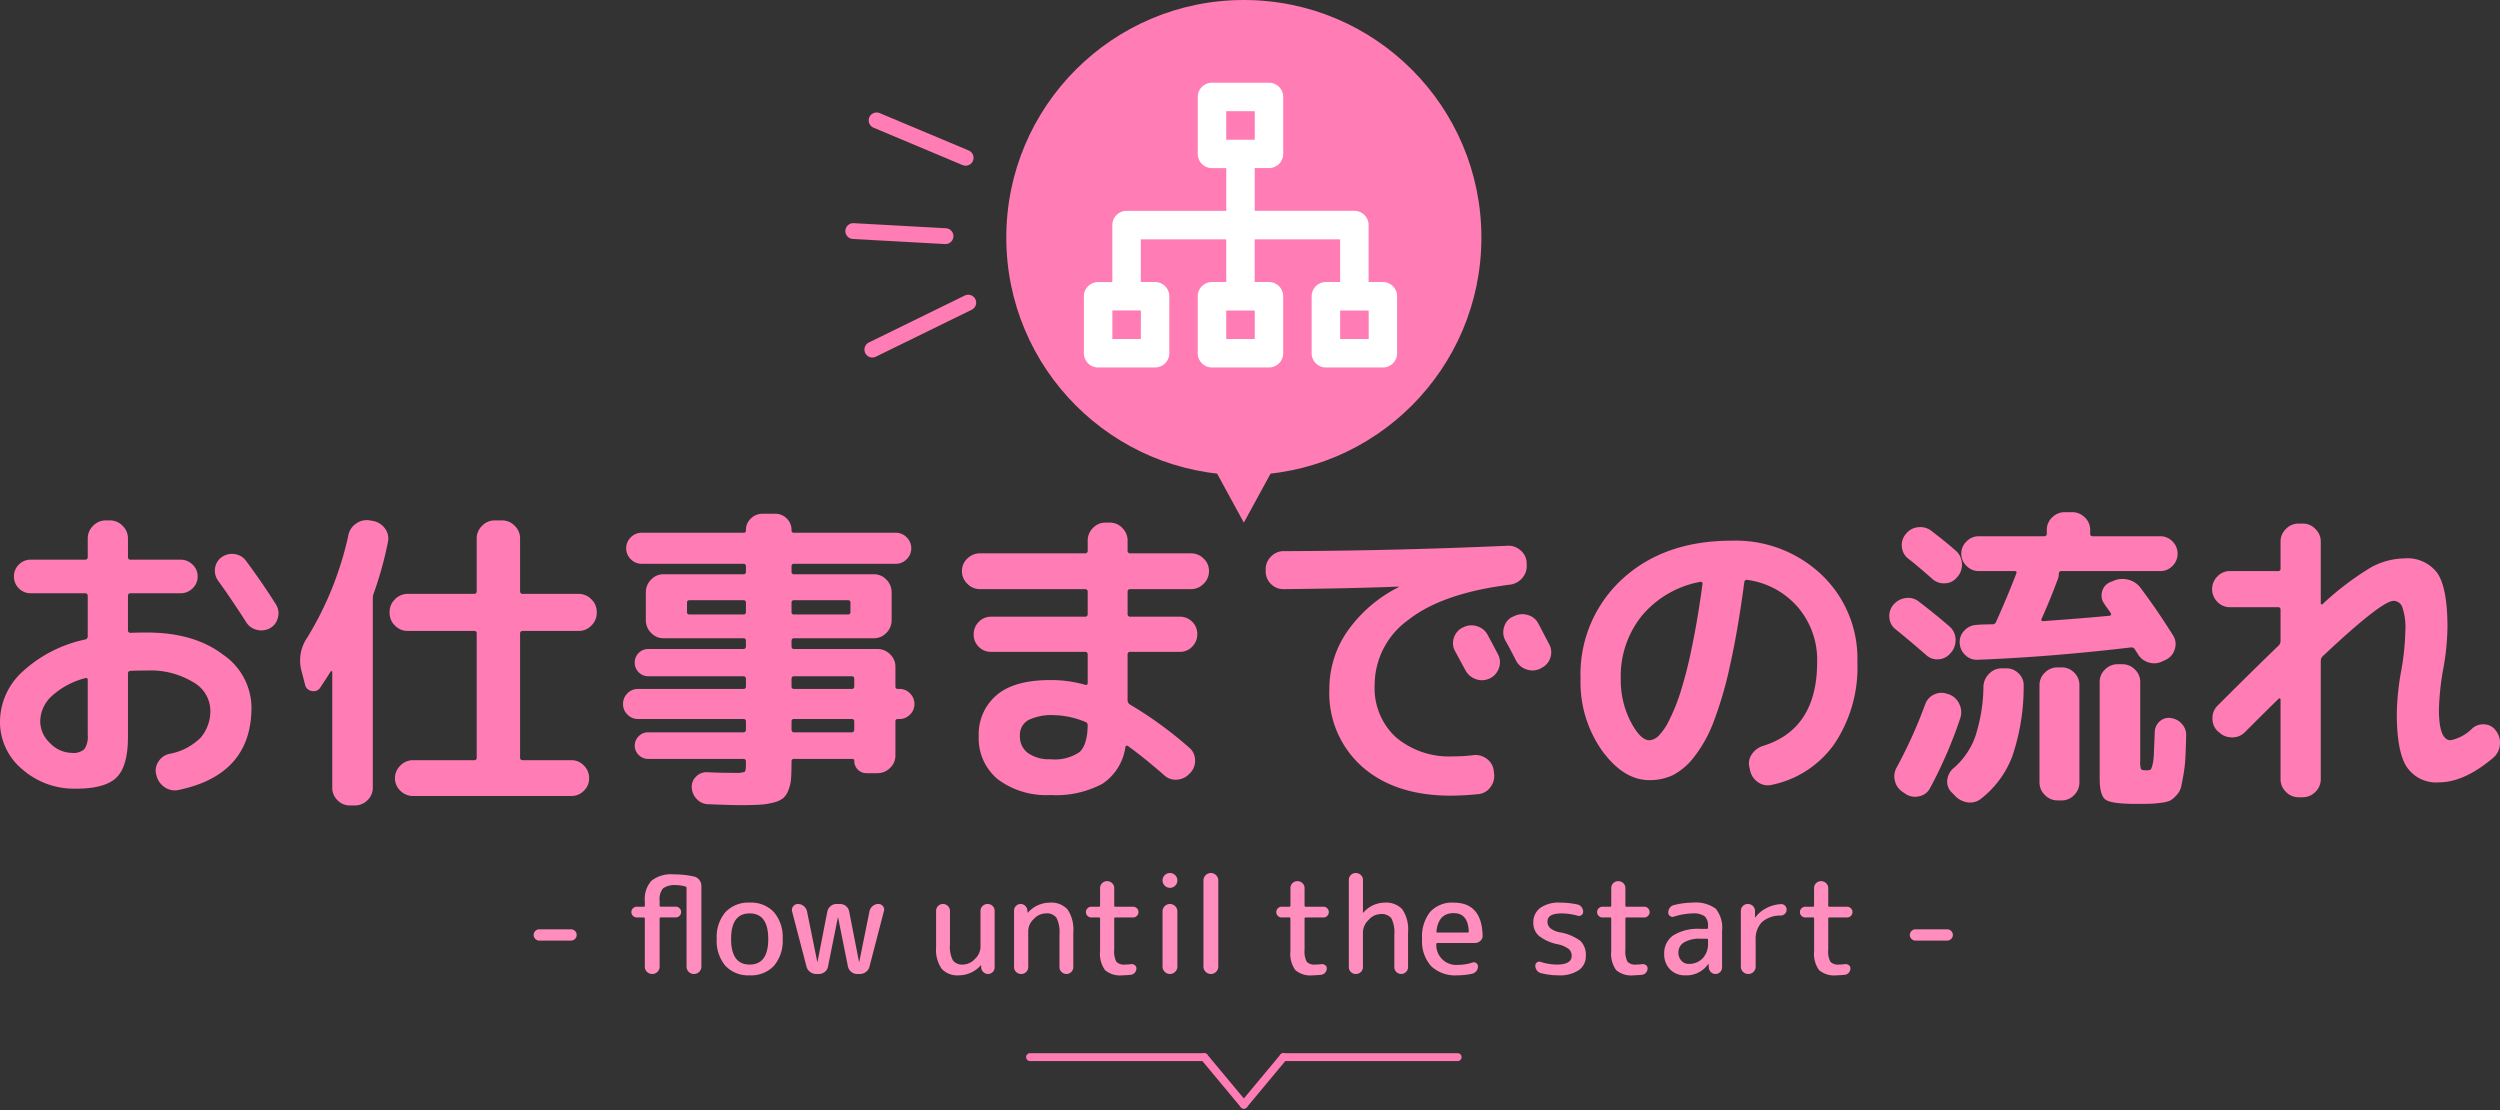 <svg xmlns="http://www.w3.org/2000/svg" xmlns:xlink="http://www.w3.org/1999/xlink" width="315.714" height="140.204" viewBox="0 0 315.714 140.204">
  <rect x="0" y="0" width="315.714" height="140.204" fill="#333333" stroke="none"/>
  <defs>
    <clipPath id="clip-path">
      <rect id="長方形_3" data-name="長方形 3" width="19.932" height="34.881" transform="translate(-4 -4)" fill="none"/>
    </clipPath>
  </defs>
  <g id="見出し" transform="translate(-76.92 -71)">
    <path id="パス_72" data-name="パス 72" d="M13.68-12.36a9.943,9.943,0,0,0-4.24,2.28A4.4,4.4,0,0,0,8-6.92,3.774,3.774,0,0,0,9.26-4.14,3.878,3.878,0,0,0,12-2.92a2.051,2.051,0,0,0,1.58-.48A2.82,2.82,0,0,0,14-5.2v-6.92Q14-12.44,13.68-12.36ZM12.52,1.6A9.944,9.944,0,0,1,5.72-.86a7.755,7.755,0,0,1-2.8-6.06,8.615,8.615,0,0,1,2.82-6.24,16.789,16.789,0,0,1,7.94-4.08.4.4,0,0,0,.32-.44v-5.04a.318.318,0,0,0-.36-.36H6.8a2.043,2.043,0,0,1-1.5-.62,2.043,2.043,0,0,1-.62-1.5,2.043,2.043,0,0,1,.62-1.5,2.043,2.043,0,0,1,1.5-.62h6.84a.318.318,0,0,0,.36-.36V-30a2.189,2.189,0,0,1,.68-1.6,2.189,2.189,0,0,1,1.6-.68h.52a2.189,2.189,0,0,1,1.6.68,2.189,2.189,0,0,1,.68,1.6v2.32q0,.36.32.36h6.32a2.11,2.11,0,0,1,1.52.62,2.012,2.012,0,0,1,.64,1.5,2.012,2.012,0,0,1-.64,1.5,2.11,2.11,0,0,1-1.52.62H19.4q-.32,0-.32.36v4.32q0,.32.36.32.64-.04,2.04-.04,5.92,0,9.56,2.76a8.167,8.167,0,0,1,3.64,6.68q0,8.52-9.2,10.44a2.217,2.217,0,0,1-1.76-.34,2.469,2.469,0,0,1-1.04-1.5L22.64-.2a2.046,2.046,0,0,1,.3-1.64,2.173,2.173,0,0,1,1.38-.96,7.465,7.465,0,0,0,3.92-2.02A5.153,5.153,0,0,0,29.48-8.4a4.163,4.163,0,0,0-2.18-3.46,10.308,10.308,0,0,0-5.82-1.46q-1.4,0-2.04.04a.318.318,0,0,0-.36.36v8q0,3.68-1.44,5.1T12.52,1.6ZM34-27.16q2.16,2.92,3.76,5.48a2.068,2.068,0,0,1,.26,1.66,2.036,2.036,0,0,1-.98,1.34,2.242,2.242,0,0,1-1.68.22A2.175,2.175,0,0,1,34-19.44q-1.92-3-3.52-5.2a2.144,2.144,0,0,1-.4-1.6,1.992,1.992,0,0,1,.84-1.4,2.234,2.234,0,0,1,1.66-.38A2.075,2.075,0,0,1,34-27.16ZM76-23a2.189,2.189,0,0,1,1.6.68,2.189,2.189,0,0,1,.68,1.6v.12A2.189,2.189,0,0,1,77.6-19a2.189,2.189,0,0,1-1.6.68H68.96q-.36,0-.36.32V-2.32q0,.32.36.32h6.12a2.125,2.125,0,0,1,1.58.68,2.222,2.222,0,0,1,.66,1.6,2.156,2.156,0,0,1-.66,1.58,2.156,2.156,0,0,1-1.58.66h-20a2.222,2.222,0,0,1-1.6-.66A2.125,2.125,0,0,1,52.8.28a2.189,2.189,0,0,1,.68-1.6A2.189,2.189,0,0,1,55.08-2H62.8a.283.283,0,0,0,.32-.32V-18a.283.283,0,0,0-.32-.32H54.4A2.189,2.189,0,0,1,52.8-19a2.189,2.189,0,0,1-.68-1.6v-.12a2.189,2.189,0,0,1,.68-1.6A2.189,2.189,0,0,1,54.4-23h8.4q.32,0,.32-.36V-30a2.189,2.189,0,0,1,.68-1.6,2.189,2.189,0,0,1,1.6-.68h.92a2.189,2.189,0,0,1,1.6.68A2.189,2.189,0,0,1,68.6-30v6.64a.318.318,0,0,0,.36.36ZM41.44-11.56l-.48-1.84a5.081,5.081,0,0,1,.76-4.08,41.676,41.676,0,0,0,5.2-12.96,2.3,2.3,0,0,1,1-1.46,2.275,2.275,0,0,1,1.72-.38l.44.08a2.368,2.368,0,0,1,1.46.94,2.1,2.1,0,0,1,.38,1.66,45.153,45.153,0,0,1-1.8,6.52,1.611,1.611,0,0,0-.12.64V1.48a2.125,2.125,0,0,1-.68,1.58,2.222,2.222,0,0,1-1.6.66h-.6a2.156,2.156,0,0,1-1.58-.66,2.156,2.156,0,0,1-.66-1.58V-13.16a.071.071,0,0,0-.08-.08.163.163,0,0,0-.12.04q-.68,1.08-1.32,2.04a.985.985,0,0,1-1.08.42A1.013,1.013,0,0,1,41.44-11.56ZM83.48-7.2a1.806,1.806,0,0,1-1.32-.56,1.806,1.806,0,0,1-.56-1.32,1.852,1.852,0,0,1,.56-1.36A1.806,1.806,0,0,1,83.48-11H96.8a.283.283,0,0,0,.32-.32v-.92q0-.36-.32-.36h-12a1.66,1.66,0,0,1-1.22-.5,1.66,1.66,0,0,1-.5-1.22,1.66,1.66,0,0,1,.5-1.22,1.66,1.66,0,0,1,1.22-.5h12q.32,0,.32-.36v-.64q0-.36-.32-.36H86.72a2.125,2.125,0,0,1-1.58-.68,2.222,2.222,0,0,1-.66-1.6V-23.2a2.222,2.222,0,0,1,.66-1.6,2.125,2.125,0,0,1,1.58-.68H96.8a.283.283,0,0,0,.32-.32v-.68a.283.283,0,0,0-.32-.32H83.96a1.885,1.885,0,0,1-1.38-.58A1.885,1.885,0,0,1,82-28.76a1.885,1.885,0,0,1,.58-1.38,1.885,1.885,0,0,1,1.38-.58H96.84q.28,0,.28-.32a1.978,1.978,0,0,1,.62-1.48,2.078,2.078,0,0,1,1.5-.6h1.56a2.011,2.011,0,0,1,1.48.6,2.011,2.011,0,0,1,.6,1.48.283.283,0,0,0,.32.32h12.84a1.885,1.885,0,0,1,1.38.58,1.885,1.885,0,0,1,.58,1.38,1.885,1.885,0,0,1-.58,1.38,1.885,1.885,0,0,1-1.38.58H103.2a.283.283,0,0,0-.32.32v.68a.283.283,0,0,0,.32.32h10.08a2.125,2.125,0,0,1,1.58.68,2.222,2.222,0,0,1,.66,1.6v3.52a2.222,2.222,0,0,1-.66,1.6,2.125,2.125,0,0,1-1.58.68H103.2q-.32,0-.32.36v.64q0,.36.32.36h10.52a2.222,2.222,0,0,1,1.6.66A2.125,2.125,0,0,1,116-13.8v2.52q0,.28.32.28h.2a1.806,1.806,0,0,1,1.32.56,1.852,1.852,0,0,1,.56,1.36,1.806,1.806,0,0,1-.56,1.32,1.806,1.806,0,0,1-1.32.56h-.2q-.32,0-.32.28V-2.6a2.125,2.125,0,0,1-.68,1.58,2.222,2.222,0,0,1-1.6.66h-1.36a1.483,1.483,0,0,1-1.12-.46,1.536,1.536,0,0,1-.44-1.1.212.212,0,0,0-.24-.24H103.2a.283.283,0,0,0-.32.32q0,1.36-.06,2.16a4.807,4.807,0,0,1-.34,1.48,2.557,2.557,0,0,1-.66,1,3.149,3.149,0,0,1-1.18.54,8.681,8.681,0,0,1-1.76.28q-.96.06-2.56.06-.88,0-4-.12A2.008,2.008,0,0,1,90.9,2.9a2.231,2.231,0,0,1-.62-1.46A1.725,1.725,0,0,1,90.84.06a1.812,1.812,0,0,1,1.4-.54q1.56.08,3.44.08a3.466,3.466,0,0,0,1.26-.12q.18-.12.18-.88v-.4q0-.36-.32-.36H84.76a1.614,1.614,0,0,1-1.18-.5,1.614,1.614,0,0,1-.5-1.18,1.614,1.614,0,0,1,.5-1.18,1.614,1.614,0,0,1,1.18-.5H96.8q.32,0,.32-.36v-1a.283.283,0,0,0-.32-.32Zm19.4-14.68v1.16a.283.283,0,0,0,.32.32H110a.283.283,0,0,0,.32-.32v-1.16a.283.283,0,0,0-.32-.32h-6.8A.283.283,0,0,0,102.88-21.88Zm0,9.64v.92a.283.283,0,0,0,.32.32h7.28a.283.283,0,0,0,.32-.32v-.92q0-.36-.32-.36H103.2Q102.88-12.6,102.88-12.24Zm0,5.36v1q0,.36.32.36h7.28q.32,0,.32-.36v-1a.283.283,0,0,0-.32-.32H103.2A.283.283,0,0,0,102.88-6.88ZM96.8-20.4a.283.283,0,0,0,.32-.32v-1.16a.283.283,0,0,0-.32-.32H90a.283.283,0,0,0-.32.32v1.16a.283.283,0,0,0,.32.32ZM135.6-2.12a5.529,5.529,0,0,0,3.64-.9q1-.9,1.04-3.38a.44.44,0,0,0-.32-.44,10.777,10.777,0,0,0-3.84-.84,6.651,6.651,0,0,0-3.38.64,2.154,2.154,0,0,0-1.02,1.96,2.588,2.588,0,0,0,1.02,2.18A4.617,4.617,0,0,0,135.6-2.12ZM126.68-23.6a2.189,2.189,0,0,1-1.6-.68,2.189,2.189,0,0,1-.68-1.6,2.125,2.125,0,0,1,.68-1.58,2.222,2.222,0,0,1,1.6-.66h13.24a.318.318,0,0,0,.36-.36v-1.24a2.222,2.222,0,0,1,.66-1.6,2.125,2.125,0,0,1,1.58-.68h.56a2.125,2.125,0,0,1,1.58.68,2.222,2.222,0,0,1,.66,1.6v1.24a.318.318,0,0,0,.36.36h7.64a2.222,2.222,0,0,1,1.6.66,2.125,2.125,0,0,1,.68,1.58,2.189,2.189,0,0,1-.68,1.6,2.189,2.189,0,0,1-1.6.68h-7.64q-.36,0-.36.32v2.8a.318.318,0,0,0,.36.36h6.24a2.123,2.123,0,0,1,1.56.64,2.123,2.123,0,0,1,.64,1.56,2.19,2.19,0,0,1-.64,1.58,2.091,2.091,0,0,1-1.56.66h-6.24a.318.318,0,0,0-.36.36v5.76a.612.612,0,0,0,.28.52,49.108,49.108,0,0,1,7.48,5.44,2.054,2.054,0,0,1,.76,1.56,2.167,2.167,0,0,1-.6,1.64l-.12.12a2.3,2.3,0,0,1-1.58.74,2.076,2.076,0,0,1-1.62-.58q-2.52-2.2-4.52-3.64-.28-.2-.36.12a6.686,6.686,0,0,1-2.9,4.62A12.371,12.371,0,0,1,135.6,2.4,10.223,10.223,0,0,1,128.94.42a6.714,6.714,0,0,1-2.42-5.5,6.446,6.446,0,0,1,2.22-5.1q2.22-1.94,6.86-1.94a15.654,15.654,0,0,1,4.36.6q.32.08.32-.24v-3.56a.318.318,0,0,0-.36-.36H128.08a2.123,2.123,0,0,1-1.56-.64,2.123,2.123,0,0,1-.64-1.56,2.19,2.19,0,0,1,.64-1.58,2.091,2.091,0,0,1,1.56-.66h11.84a.318.318,0,0,0,.36-.36v-2.76a.318.318,0,0,0-.36-.36Zm61,4.84a2.247,2.247,0,0,1,1.76-.16,2.2,2.2,0,0,1,1.36,1.12q.44.8,1.32,2.48a2.146,2.146,0,0,1,.08,1.72,2.2,2.2,0,0,1-1.16,1.28,2.248,2.248,0,0,1-1.76.08,2.352,2.352,0,0,1-1.32-1.16q-.2-.36-1.28-2.36a2.056,2.056,0,0,1-.16-1.68,2.194,2.194,0,0,1,1.12-1.32Zm9.52-.48q1.32,2.52,1.36,2.6a2.1,2.1,0,0,1,.14,1.72,2.124,2.124,0,0,1-1.14,1.28l-.12.08a2.25,2.25,0,0,1-1.74.1,2.27,2.27,0,0,1-1.34-1.14q-.2-.4-.64-1.24t-.68-1.24a2.2,2.2,0,0,1-.18-1.72,1.993,1.993,0,0,1,1.1-1.32l.12-.04a2.309,2.309,0,0,1,1.76-.18A2.126,2.126,0,0,1,197.2-19.24ZM165-23.6a2.156,2.156,0,0,1-1.58-.66,2.156,2.156,0,0,1-.66-1.58v-.28a2.189,2.189,0,0,1,.68-1.6,2.189,2.189,0,0,1,1.6-.68q13.68-.04,28.28-.68a2.244,2.244,0,0,1,1.64.6,2.143,2.143,0,0,1,.76,1.56v.28a2.269,2.269,0,0,1-.58,1.66,2.444,2.444,0,0,1-1.58.82q-8.52,1.08-12.78,4.44a10.114,10.114,0,0,0-4.26,8.2,8.425,8.425,0,0,0,2.7,6.64,10.408,10.408,0,0,0,7.18,2.4,21.273,21.273,0,0,0,2.64-.16,2.329,2.329,0,0,1,1.66.48,2.133,2.133,0,0,1,.86,1.48l.04.36a2.31,2.31,0,0,1-.44,1.7,2.091,2.091,0,0,1-1.48.9,34.518,34.518,0,0,1-3.56.2q-7,0-11.16-3.64A12.409,12.409,0,0,1,170.8-11a12.7,12.7,0,0,1,2.26-7.26,17.575,17.575,0,0,1,6.46-5.58q.04,0,.04-.08h-.04Q173.32-23.68,165-23.6Zm52.64-.92a12.58,12.58,0,0,0-7.36,4.26,12.154,12.154,0,0,0-2.68,7.98,11.437,11.437,0,0,0,1.24,5.4q1.24,2.36,2.36,2.36a1.774,1.774,0,0,0,1.16-.54,7.234,7.234,0,0,0,1.34-1.96,23.878,23.878,0,0,0,1.44-3.56,55.514,55.514,0,0,0,1.44-5.68q.74-3.54,1.34-7.98a.2.2,0,0,0-.06-.22A.2.2,0,0,0,217.64-24.52ZM211.2.52q-3.24,0-5.96-3.72a14.964,14.964,0,0,1-2.72-9.08,16.3,16.3,0,0,1,5.28-12.6q5.28-4.84,13.8-4.84a15.769,15.769,0,0,1,11.38,4.32,14.589,14.589,0,0,1,4.5,11,17.361,17.361,0,0,1-2.9,10.34,12.827,12.827,0,0,1-7.94,5.18A2.12,2.12,0,0,1,224.9.76a2.41,2.41,0,0,1-.98-1.52l-.08-.36a2,2,0,0,1,.32-1.64,2.61,2.61,0,0,1,1.4-1.04q6.84-2.12,6.84-10.6a10.23,10.23,0,0,0-2.42-6.9,10.235,10.235,0,0,0-6.34-3.46.326.326,0,0,0-.44.28q-.8,6.04-1.8,10.5a48.2,48.2,0,0,1-2.1,7.2,16.837,16.837,0,0,1-2.46,4.4A8.1,8.1,0,0,1,214.16-.1,6.878,6.878,0,0,1,211.2.52Zm32.4-31.08a2.2,2.2,0,0,1,1.56-.86,2.3,2.3,0,0,1,1.72.5q1.92,1.48,3,2.44a2.308,2.308,0,0,1,.8,1.58,2.336,2.336,0,0,1-.52,1.7l-.08.08a1.973,1.973,0,0,1-1.5.78,2.147,2.147,0,0,1-1.62-.54q-2-1.76-3.04-2.56a2.087,2.087,0,0,1-.82-1.48A2.11,2.11,0,0,1,243.6-30.56Zm-1.28,12.04a2.019,2.019,0,0,1-.8-1.48,2.177,2.177,0,0,1,.52-1.64,2.457,2.457,0,0,1,1.56-.84,2.165,2.165,0,0,1,1.68.48q2.04,1.56,3.84,3.12a2.181,2.181,0,0,1,.76,1.6,2.381,2.381,0,0,1-.56,1.68l-.08.08a2.082,2.082,0,0,1-1.52.78,2.05,2.05,0,0,1-1.6-.58Q244.24-16.96,242.32-18.52Zm.92,20.56A2.293,2.293,0,0,1,242.22.62a2.285,2.285,0,0,1,.22-1.7,59.726,59.726,0,0,0,3.6-7.96,2.132,2.132,0,0,1,1.14-1.26,2.149,2.149,0,0,1,1.7-.06l.16.04a2.323,2.323,0,0,1,1.32,1.24,2.378,2.378,0,0,1,.12,1.76,56.348,56.348,0,0,1-3.84,8.88,1.952,1.952,0,0,1-1.36,1,2.168,2.168,0,0,1-1.68-.28Zm34.04-31.66a2.143,2.143,0,0,1,.64,1.54,2.143,2.143,0,0,1-.64,1.54,2.091,2.091,0,0,1-1.56.66H263.24q-.32,0-.32.36a1.811,1.811,0,0,1-.12.64q-1,2.68-2.04,5-.16.32.2.32,5.52-.4,8.36-.68a.192.192,0,0,0,.18-.12.158.158,0,0,0-.02-.2q-.12-.2-.4-.58t-.4-.58a1.778,1.778,0,0,1-.3-1.56,1.742,1.742,0,0,1,1.02-1.2l.4-.16a2.777,2.777,0,0,1,1.86-.16,2.728,2.728,0,0,1,1.58,1.04q2.08,2.76,4.08,5.96a2.016,2.016,0,0,1,.26,1.72,2.152,2.152,0,0,1-1.06,1.36l-.44.2a2.333,2.333,0,0,1-1.74.2,2.375,2.375,0,0,1-1.42-1.04q-.04-.08-.2-.32t-.2-.32a.486.486,0,0,0-.48-.24q-10.16,1.2-19.36,1.56a2.053,2.053,0,0,1-1.58-.6,2.193,2.193,0,0,1-.7-1.52,2.053,2.053,0,0,1,.6-1.58,2.193,2.193,0,0,1,1.52-.7q.32-.04,1-.06t1-.02a.466.466,0,0,0,.48-.32q1.44-3.2,2.56-6.12.08-.28-.2-.28H252.8a2.111,2.111,0,0,1-1.54-.66,2.111,2.111,0,0,1-.66-1.54,2.111,2.111,0,0,1,.66-1.54,2.111,2.111,0,0,1,1.54-.66h8.24q.36,0,.36-.32v-.48a2.125,2.125,0,0,1,.68-1.58,2.222,2.222,0,0,1,1.6-.66h.92a2.222,2.222,0,0,1,1.6.66,2.125,2.125,0,0,1,.68,1.58v.48a.283.283,0,0,0,.32.32h8.52A2.091,2.091,0,0,1,277.28-29.62ZM255.72-13.6h.56a2.156,2.156,0,0,1,1.58.66,2.023,2.023,0,0,1,.62,1.58,27.21,27.21,0,0,1-1.44,8.88,12.3,12.3,0,0,1-3.96,5.36,2.185,2.185,0,0,1-1.74.44,2.75,2.75,0,0,1-1.62-.92l-.4-.4a1.876,1.876,0,0,1-.48-1.56,2.276,2.276,0,0,1,.84-1.48,9.46,9.46,0,0,0,2.68-3.92,21.129,21.129,0,0,0,1.04-6.36,2.342,2.342,0,0,1,.72-1.6A2.189,2.189,0,0,1,255.72-13.6Zm7.04-.12h.52a2.156,2.156,0,0,1,1.58.66,2.156,2.156,0,0,1,.66,1.58V.8a2.222,2.222,0,0,1-.66,1.6,2.125,2.125,0,0,1-1.58.68h-.52a2.189,2.189,0,0,1-1.6-.68,2.189,2.189,0,0,1-.68-1.6V-11.48a2.125,2.125,0,0,1,.68-1.58A2.222,2.222,0,0,1,262.76-13.72Zm14.32,6.4a2.222,2.222,0,0,1,1.4.76A2.025,2.025,0,0,1,279-5.08q-.04,1.72-.1,2.82a17.119,17.119,0,0,1-.24,2.1q-.18,1-.3,1.54a2.223,2.223,0,0,1-.56,1.02,3.69,3.69,0,0,1-.74.66,3.313,3.313,0,0,1-1.1.3,12.376,12.376,0,0,1-1.4.14q-.6.02-1.84.02-3.12,0-3.88-.52T268.08.32v-12.2a2.125,2.125,0,0,1,.68-1.58,2.222,2.222,0,0,1,1.6-.66h.56a2.222,2.222,0,0,1,1.6.66,2.125,2.125,0,0,1,.68,1.58v9.96a2.9,2.9,0,0,0,.1,1.04q.1.16.66.16a1.425,1.425,0,0,0,.5-.06q.14-.06.28-.58a6.874,6.874,0,0,0,.18-1.42q.04-.9.12-2.82a1.8,1.8,0,0,1,.64-1.32A1.665,1.665,0,0,1,277.08-7.32Zm7.44-14a2.125,2.125,0,0,1-1.58-.68,2.222,2.222,0,0,1-.66-1.6,2.222,2.222,0,0,1,.66-1.6,2.125,2.125,0,0,1,1.58-.68h6.08a.283.283,0,0,0,.32-.32v-3.4a2.189,2.189,0,0,1,.68-1.6,2.189,2.189,0,0,1,1.6-.68h.52a2.189,2.189,0,0,1,1.6.68,2.189,2.189,0,0,1,.68,1.6v7.8a.128.128,0,0,0,.08.12.131.131,0,0,0,.16-.04,36.5,36.5,0,0,1,6.02-4.58,8.918,8.918,0,0,1,4.26-1.18,4.7,4.7,0,0,1,4.22,1.88Q312-23.72,312-18.8a31.041,31.041,0,0,1-.52,5.2,33.98,33.98,0,0,0-.56,5.2q0,3.88,1.48,3.88a5.383,5.383,0,0,0,2.76-1.52,2.07,2.07,0,0,1,1.56-.48,1.862,1.862,0,0,1,1.4.8,2.456,2.456,0,0,1,.5,1.78,2.421,2.421,0,0,1-.82,1.62Q314.12.8,310.92.8a4.481,4.481,0,0,1-4.06-1.94q-1.26-1.94-1.26-6.74a32.687,32.687,0,0,1,.52-5.2,32.112,32.112,0,0,0,.56-5.2,8.093,8.093,0,0,0-.38-3.04,1.193,1.193,0,0,0-1.1-.8q-1.52,0-8.96,7a.814.814,0,0,0-.24.6V.4a2.189,2.189,0,0,1-.68,1.6,2.189,2.189,0,0,1-1.6.68h-.52A2.189,2.189,0,0,1,291.6,2a2.189,2.189,0,0,1-.68-1.6V-9.68q0-.08-.1-.12t-.14.04q-1.32,1.28-4.28,4.24a2.171,2.171,0,0,1-1.6.64,2.307,2.307,0,0,1-1.64-.64l-.2-.16a2.171,2.171,0,0,1-.64-1.6,2.171,2.171,0,0,1,.64-1.6q4.4-4.4,7.72-7.6a.814.814,0,0,0,.24-.6V-21a.283.283,0,0,0-.32-.32Z" transform="translate(74 169)" fill="#ff7cb4"/>
    <g id="グループ_5" data-name="グループ 5" transform="translate(25.5)">
      <line id="線_16" data-name="線 16" x2="22" transform="translate(181.5 204.5)" fill="none" stroke="#ff7cb4" stroke-linecap="round" stroke-width="1"/>
      <line id="線_18" data-name="線 18" x1="5" y2="6" transform="translate(208.5 204.5)" fill="none" stroke="#ff7cb4" stroke-linecap="round" stroke-width="1"/>
      <line id="線_19" data-name="線 19" x2="22" transform="translate(213.5 204.5)" fill="none" stroke="#ff7cb4" stroke-linecap="round" stroke-width="1"/>
      <line id="線_17" data-name="線 17" x2="5" y2="6" transform="translate(203.5 204.5)" fill="none" stroke="#ff7cb4" stroke-linecap="round" stroke-width="1"/>
    </g>
    <path id="パス_73" data-name="パス 73" d="M2.023-4.216a.686.686,0,0,1-.5-.213.686.686,0,0,1-.212-.5.686.686,0,0,1,.212-.5.686.686,0,0,1,.5-.212H6.035a.686.686,0,0,1,.5.212.686.686,0,0,1,.212.5.686.686,0,0,1-.212.5.686.686,0,0,1-.5.213ZM14.331-7.14a.652.652,0,0,1-.476-.2.652.652,0,0,1-.2-.476.652.652,0,0,1,.2-.476.652.652,0,0,1,.476-.2H15.2a.135.135,0,0,0,.153-.153V-9.18a3.457,3.457,0,0,1,.842-2.6,4.023,4.023,0,0,1,2.813-.8,11.573,11.573,0,0,1,2.55.272,1.115,1.115,0,0,1,.672.425,1.241,1.241,0,0,1,.264.782V-.935a.9.9,0,0,1-.272.663A.9.9,0,0,1,21.556,0a.9.9,0,0,1-.663-.272.9.9,0,0,1-.272-.663v-9.928a.175.175,0,0,0-.153-.187,4.091,4.091,0,0,0-1.122-.17,2.54,2.54,0,0,0-1.691.408,2.112,2.112,0,0,0-.434,1.547v.612a.135.135,0,0,0,.153.153h1.887a.652.652,0,0,1,.476.2.652.652,0,0,1,.2.476.652.652,0,0,1-.2.476.652.652,0,0,1-.476.2H17.374a.135.135,0,0,0-.153.153V-.935a.9.9,0,0,1-.272.663A.9.9,0,0,1,16.286,0a.9.9,0,0,1-.663-.272.9.9,0,0,1-.272-.663V-6.987A.135.135,0,0,0,15.2-7.14ZM30.94-4.42q0-3.23-2.346-3.23T26.248-4.42q0,3.23,2.346,3.23T30.94-4.42Zm.714,3.392a3.955,3.955,0,0,1-3.06,1.2,3.955,3.955,0,0,1-3.06-1.2,4.821,4.821,0,0,1-1.1-3.392,4.821,4.821,0,0,1,1.1-3.391,3.955,3.955,0,0,1,3.06-1.2,3.955,3.955,0,0,1,3.06,1.2A4.821,4.821,0,0,1,32.759-4.42,4.821,4.821,0,0,1,31.654-1.029Zm4.114.094-1.819-6.97a.721.721,0,0,1,.145-.646.717.717,0,0,1,.587-.289,1.127,1.127,0,0,1,.748.272,1.182,1.182,0,0,1,.408.68l1.292,6.341a.015.015,0,0,0,.017.017.015.015,0,0,0,.017-.017L38.4-7.888a1.166,1.166,0,0,1,.417-.68,1.137,1.137,0,0,1,.739-.272H40a1.16,1.16,0,0,1,.757.272,1.087,1.087,0,0,1,.4.68L42.4-1.547a.015.015,0,0,0,.017.017.015.015,0,0,0,.017-.017l1.292-6.375a1.153,1.153,0,0,1,.4-.655,1.093,1.093,0,0,1,.722-.264.7.7,0,0,1,.578.281.649.649,0,0,1,.119.621l-1.819,7a1.2,1.2,0,0,1-.442.672A1.217,1.217,0,0,1,42.517,0H42.16a1.137,1.137,0,0,1-.74-.272A1.166,1.166,0,0,1,41-.952L39.763-7.123a.015.015,0,0,0-.017-.017.015.015,0,0,0-.017.017L38.488-.952a1.087,1.087,0,0,1-.4.68A1.16,1.16,0,0,1,37.332,0h-.357a1.229,1.229,0,0,1-.757-.264A1.182,1.182,0,0,1,35.768-.935ZM55.029.17a2.716,2.716,0,0,1-2.193-.825,4.263,4.263,0,0,1-.7-2.746V-7.973a.835.835,0,0,1,.255-.612.835.835,0,0,1,.612-.255.863.863,0,0,1,.62.255.821.821,0,0,1,.264.612v4.318a3.567,3.567,0,0,0,.374,1.938,1.456,1.456,0,0,0,1.275.527,2.112,2.112,0,0,0,1.5-.706,2.112,2.112,0,0,0,.706-1.5V-7.956a.841.841,0,0,1,.264-.629.883.883,0,0,1,.638-.255.855.855,0,0,1,.629.255.855.855,0,0,1,.255.629V-.833a.8.8,0,0,1-.246.587A.8.8,0,0,1,58.7,0a.829.829,0,0,1-.6-.247.851.851,0,0,1-.272-.587v-.255a.015.015,0,0,0-.017-.017.049.049,0,0,0-.034.017A3.722,3.722,0,0,1,55.029.17Zm8.483-.425A.855.855,0,0,1,62.883,0a.883.883,0,0,1-.638-.255.841.841,0,0,1-.264-.629V-8.007a.8.8,0,0,1,.247-.587.8.8,0,0,1,.586-.247.8.8,0,0,1,.587.247.866.866,0,0,1,.264.587l.017.255a.015.015,0,0,0,.017.017.049.049,0,0,0,.034-.017A3.722,3.722,0,0,1,66.487-9.01a2.749,2.749,0,0,1,2.261.875,4.548,4.548,0,0,1,.714,2.865v4.4a.835.835,0,0,1-.255.612A.835.835,0,0,1,68.6,0a.863.863,0,0,1-.62-.255.821.821,0,0,1-.263-.612V-5.015A4.026,4.026,0,0,0,67.337-7.1a1.525,1.525,0,0,0-1.36-.552,2.112,2.112,0,0,0-1.5.705,2.112,2.112,0,0,0-.706,1.5V-.884A.855.855,0,0,1,63.512-.255ZM71.74-7.14a.644.644,0,0,1-.485-.2.666.666,0,0,1-.2-.476.666.666,0,0,1,.2-.476.644.644,0,0,1,.485-.2h.952a.135.135,0,0,0,.153-.153v-2.193a.855.855,0,0,1,.255-.629.855.855,0,0,1,.629-.255.883.883,0,0,1,.637.255.841.841,0,0,1,.264.629v2.193a.135.135,0,0,0,.153.153H77.01a.644.644,0,0,1,.484.2.666.666,0,0,1,.2.476.666.666,0,0,1-.2.476.644.644,0,0,1-.484.2H74.783a.135.135,0,0,0-.153.153V-3.06A2.779,2.779,0,0,0,74.9-1.547a1.316,1.316,0,0,0,1.088.357,5.288,5.288,0,0,0,.748-.051.66.66,0,0,1,.485.119.479.479,0,0,1,.213.408.812.812,0,0,1-.2.544.761.761,0,0,1-.51.272Q76.007.17,75.65.17a2.918,2.918,0,0,1-2.185-.663,3.531,3.531,0,0,1-.62-2.4v-4.1a.135.135,0,0,0-.153-.153Zm8.993-4.675a.889.889,0,0,1,.281-.663.911.911,0,0,1,.654-.272.911.911,0,0,1,.655.272.889.889,0,0,1,.281.663.889.889,0,0,1-.281.663.911.911,0,0,1-.655.272.911.911,0,0,1-.654-.272A.889.889,0,0,1,80.733-11.815ZM82.323-.272A.911.911,0,0,1,81.668,0a.911.911,0,0,1-.654-.272.889.889,0,0,1-.281-.663v-6.97a.889.889,0,0,1,.281-.663.911.911,0,0,1,.654-.272.911.911,0,0,1,.655.272.889.889,0,0,1,.281.663v6.97A.889.889,0,0,1,82.323-.272Zm5.168,0A.911.911,0,0,1,86.836,0a.911.911,0,0,1-.654-.272A.889.889,0,0,1,85.9-.935v-10.88a.889.889,0,0,1,.281-.663.911.911,0,0,1,.654-.272.911.911,0,0,1,.655.272.889.889,0,0,1,.281.663V-.935A.889.889,0,0,1,87.491-.272ZM95.778-7.14a.644.644,0,0,1-.484-.2.666.666,0,0,1-.2-.476.666.666,0,0,1,.2-.476.644.644,0,0,1,.484-.2h.952a.135.135,0,0,0,.153-.153v-2.193a.855.855,0,0,1,.255-.629.855.855,0,0,1,.629-.255.883.883,0,0,1,.637.255.841.841,0,0,1,.264.629v2.193a.135.135,0,0,0,.153.153h2.227a.644.644,0,0,1,.484.2.666.666,0,0,1,.2.476.666.666,0,0,1-.2.476.644.644,0,0,1-.484.2H98.821a.135.135,0,0,0-.153.153V-3.06a2.779,2.779,0,0,0,.272,1.513,1.316,1.316,0,0,0,1.088.357,5.288,5.288,0,0,0,.748-.051.66.66,0,0,1,.485.119.479.479,0,0,1,.213.408.812.812,0,0,1-.2.544.761.761,0,0,1-.51.272q-.714.068-1.071.068A2.918,2.918,0,0,1,97.5-.493a3.531,3.531,0,0,1-.62-2.4v-4.1a.135.135,0,0,0-.153-.153Zm10,6.885a.883.883,0,0,1-.637.255.855.855,0,0,1-.629-.255.855.855,0,0,1-.255-.629V-11.866a.855.855,0,0,1,.255-.629.855.855,0,0,1,.629-.255.883.883,0,0,1,.637.255.841.841,0,0,1,.264.629v4.114a.015.015,0,0,0,.017.017.049.049,0,0,0,.034-.017,3.6,3.6,0,0,1,2.669-1.258,2.777,2.777,0,0,1,2.261.858,4.538,4.538,0,0,1,.714,2.882v4.4a.835.835,0,0,1-.255.612.835.835,0,0,1-.612.255.835.835,0,0,1-.612-.255.835.835,0,0,1-.255-.612V-4.93a4.011,4.011,0,0,0-.374-2.108,1.581,1.581,0,0,0-1.377-.527,2.084,2.084,0,0,0-1.5.74,2.228,2.228,0,0,0-.714,1.556V-.884A.841.841,0,0,1,105.783-.255ZM117.5-7.684q-1.938,0-2.176,2.3-.034.153.136.153h3.808q.136,0,.136-.153Q119.306-7.684,117.5-7.684ZM117.929.17a4.408,4.408,0,0,1-3.273-1.156,4.681,4.681,0,0,1-1.147-3.434,5.024,5.024,0,0,1,1.029-3.434A3.762,3.762,0,0,1,117.5-9.01q3.536,0,3.655,4.148a.823.823,0,0,1-.289.68,1.041,1.041,0,0,1-.714.272h-4.709a.12.12,0,0,0-.136.136A2.509,2.509,0,0,0,118.1-1.156a5.556,5.556,0,0,0,1.768-.289.511.511,0,0,1,.476.068.489.489,0,0,1,.221.425.9.9,0,0,1-.2.578.974.974,0,0,1-.527.34A8.906,8.906,0,0,1,117.929.17ZM130.7-3.74a5.622,5.622,0,0,1-2.439-1.08,2.144,2.144,0,0,1-.705-1.641,2.255,2.255,0,0,1,.858-1.87,4.034,4.034,0,0,1,2.542-.68,10.391,10.391,0,0,1,2.193.238.835.835,0,0,1,.5.332.961.961,0,0,1,.2.587.489.489,0,0,1-.221.425.511.511,0,0,1-.476.068,7.777,7.777,0,0,0-2.023-.289q-1.785,0-1.785,1.02a1.1,1.1,0,0,0,.34.833,2.658,2.658,0,0,0,1.19.527,6.075,6.075,0,0,1,2.635,1.1,2.453,2.453,0,0,1,.68,1.878,2.12,2.12,0,0,1-.893,1.811A4.344,4.344,0,0,1,130.7.17a8.7,8.7,0,0,1-2.21-.289.877.877,0,0,1-.493-.349.99.99,0,0,1-.187-.586.479.479,0,0,1,.212-.408.464.464,0,0,1,.451-.068,6.681,6.681,0,0,0,2.057.34q1.87,0,1.87-1.105a1.094,1.094,0,0,0-.374-.859A3.4,3.4,0,0,0,130.7-3.74Zm5.593-3.4a.644.644,0,0,1-.484-.2.666.666,0,0,1-.2-.476.666.666,0,0,1,.2-.476.644.644,0,0,1,.484-.2h.952a.135.135,0,0,0,.153-.153v-2.193a.855.855,0,0,1,.255-.629.855.855,0,0,1,.629-.255.883.883,0,0,1,.637.255.841.841,0,0,1,.264.629v2.193a.135.135,0,0,0,.153.153h2.227a.644.644,0,0,1,.485.2.666.666,0,0,1,.2.476.666.666,0,0,1-.2.476.644.644,0,0,1-.485.2h-2.227a.135.135,0,0,0-.153.153V-3.06a2.779,2.779,0,0,0,.272,1.513,1.316,1.316,0,0,0,1.088.357,5.288,5.288,0,0,0,.748-.051.66.66,0,0,1,.484.119.479.479,0,0,1,.212.408.812.812,0,0,1-.2.544.761.761,0,0,1-.51.272Q140.556.17,140.2.17a2.918,2.918,0,0,1-2.185-.663,3.531,3.531,0,0,1-.62-2.4v-4.1a.135.135,0,0,0-.153-.153Zm12.393,2.686a3.829,3.829,0,0,0-2.1.468,1.448,1.448,0,0,0-.706,1.266,1.475,1.475,0,0,0,.374,1.037,1.179,1.179,0,0,0,.9.408,2.36,2.36,0,0,0,1.794-.706,2.684,2.684,0,0,0,.672-1.929v-.408q0-.136-.153-.136ZM146.727.17a2.551,2.551,0,0,1-1.9-.748,2.683,2.683,0,0,1-.74-1.972,2.7,2.7,0,0,1,1.139-2.32,5.892,5.892,0,0,1,3.451-.825h.782a.135.135,0,0,0,.153-.153v-.187a1.572,1.572,0,0,0-.425-1.258,2.441,2.441,0,0,0-1.53-.357,8.363,8.363,0,0,0-2.346.408.517.517,0,0,1-.484-.076.5.5,0,0,1-.229-.433,1,1,0,0,1,.2-.612.863.863,0,0,1,.527-.34,9.609,9.609,0,0,1,2.329-.306,4.283,4.283,0,0,1,2.941.765,3.84,3.84,0,0,1,.8,2.8V-.833a.8.8,0,0,1-.246.587.8.8,0,0,1-.587.247.8.8,0,0,1-.587-.247.866.866,0,0,1-.264-.587l-.017-.425a.015.015,0,0,0-.017-.017q-.034,0-.034.017A3.322,3.322,0,0,1,146.727.17Zm8.636-.442A.9.9,0,0,1,154.7,0a.9.9,0,0,1-.663-.272.9.9,0,0,1-.272-.663V-7.956a.855.855,0,0,1,.255-.629.855.855,0,0,1,.629-.255.883.883,0,0,1,.637.255.841.841,0,0,1,.264.629v.8a.015.015,0,0,0,.017.017q.034,0,.034-.017a3.932,3.932,0,0,1,1.36-1.148,4.57,4.57,0,0,1,1.853-.519.664.664,0,0,1,.519.187.678.678,0,0,1,.212.51.705.705,0,0,1-.212.518.769.769,0,0,1-.519.23,3.5,3.5,0,0,0-2.406.841,3.1,3.1,0,0,0-.773,2.287V-.935A.9.9,0,0,1,155.363-.272Zm6.545-6.868a.644.644,0,0,1-.484-.2.666.666,0,0,1-.2-.476.666.666,0,0,1,.2-.476.644.644,0,0,1,.484-.2h.952a.135.135,0,0,0,.153-.153v-2.193a.855.855,0,0,1,.255-.629.855.855,0,0,1,.629-.255.883.883,0,0,1,.637.255.841.841,0,0,1,.264.629v2.193a.135.135,0,0,0,.153.153h2.227a.644.644,0,0,1,.485.2.666.666,0,0,1,.2.476.666.666,0,0,1-.2.476.644.644,0,0,1-.485.2h-2.227a.135.135,0,0,0-.153.153V-3.06a2.779,2.779,0,0,0,.272,1.513,1.316,1.316,0,0,0,1.088.357,5.288,5.288,0,0,0,.748-.051.66.66,0,0,1,.484.119.479.479,0,0,1,.212.408.812.812,0,0,1-.2.544.761.761,0,0,1-.51.272q-.714.068-1.071.068a2.918,2.918,0,0,1-2.184-.663,3.531,3.531,0,0,1-.62-2.4v-4.1a.135.135,0,0,0-.153-.153Zm13.906,2.924a.686.686,0,0,1-.5-.213.686.686,0,0,1-.212-.5.686.686,0,0,1,.212-.5.686.686,0,0,1,.5-.212h4.012a.686.686,0,0,1,.5.212.686.686,0,0,1,.212.5.686.686,0,0,1-.212.5.686.686,0,0,1-.5.213Z" transform="translate(143 194)" fill="#ff8ebe"/>
    <g id="グループ_4" data-name="グループ 4" transform="translate(162.443 52.596) rotate(-3)">
      <g id="グループ_3" data-name="グループ 3" transform="translate(21 36.119)" clip-path="url(#clip-path)">
        <line id="線_13" data-name="線 13" x1="10.688" y1="5.87" transform="translate(2.386 -1.239) rotate(-3)" fill="none" stroke="#ff7cb4" stroke-linecap="round" stroke-linejoin="round" stroke-width="2"/>
        <line id="線_14" data-name="線 14" x1="11.519" y1="1.854" transform="translate(-1.289 12.565) rotate(-3)" fill="none" stroke="#ff7cb4" stroke-linecap="round" stroke-linejoin="round" stroke-width="2"/>
        <line id="線_15" data-name="線 15" y1="4.633" x2="12.668" transform="translate(0.09 23.012) rotate(-3)" fill="none" stroke="#ff7cb4" stroke-linecap="round" stroke-linejoin="round" stroke-width="2"/>
      </g>
    </g>
    <g id="グループ_1" data-name="グループ 1" transform="translate(21 -7)">
      <circle id="楕円形_1" data-name="楕円形 1" cx="30" cy="30" r="30" transform="translate(183 78)" fill="#ff7cb4"/>
      <path id="多角形_1" data-name="多角形 1" d="M6,0l6,11H0Z" transform="translate(219 144) rotate(180)" fill="#ff7cb4"/>
      <g id="Layer_2" data-name="Layer 2" transform="translate(191 84.848)">
        <g id="invisible_box" data-name="invisible box">
          <rect id="長方形_7" data-name="長方形 7" width="43" height="43" transform="translate(0 0.152)" fill="none"/>
        </g>
        <g id="icons_Q2" data-name="icons Q2" transform="translate(1.798 3.596)">
          <path id="パス_6" data-name="パス 6" d="M39.758,29.172h-1.8V21.98a1.8,1.8,0,0,0-1.8-1.8H23.576v-1.8h0v-3.6h1.8a1.8,1.8,0,0,0,1.8-1.8V5.8a1.8,1.8,0,0,0-1.8-1.8H18.182a1.8,1.8,0,0,0-1.8,1.8V12.99a1.8,1.8,0,0,0,1.8,1.8h1.8v5.394H7.394a1.8,1.8,0,0,0-1.8,1.8v7.192H3.8A1.8,1.8,0,0,0,2,30.97v7.192a1.8,1.8,0,0,0,1.8,1.8H10.99a1.8,1.8,0,0,0,1.8-1.8V30.97a1.8,1.8,0,0,0-1.8-1.8h-1.8V23.778H19.98v5.394h-1.8a1.8,1.8,0,0,0-1.8,1.8v7.192a1.8,1.8,0,0,0,1.8,1.8h7.192a1.8,1.8,0,0,0,1.8-1.8V30.97a1.8,1.8,0,0,0-1.8-1.8h-1.8V23.778H34.364v5.394h-1.8a1.8,1.8,0,0,0-1.8,1.8v7.192a1.8,1.8,0,0,0,1.8,1.8h7.192a1.8,1.8,0,0,0,1.8-1.8V30.97A1.8,1.8,0,0,0,39.758,29.172ZM9.192,36.364H5.6v-3.6h3.6ZM19.98,7.6h3.6v3.6h-3.6Zm3.6,28.768h-3.6v-3.6h3.6Zm14.384,0h-3.6v-3.6h3.6Z" transform="translate(-2 -4)" fill="#fff"/>
        </g>
      </g>
    </g>
  </g>
</svg>
